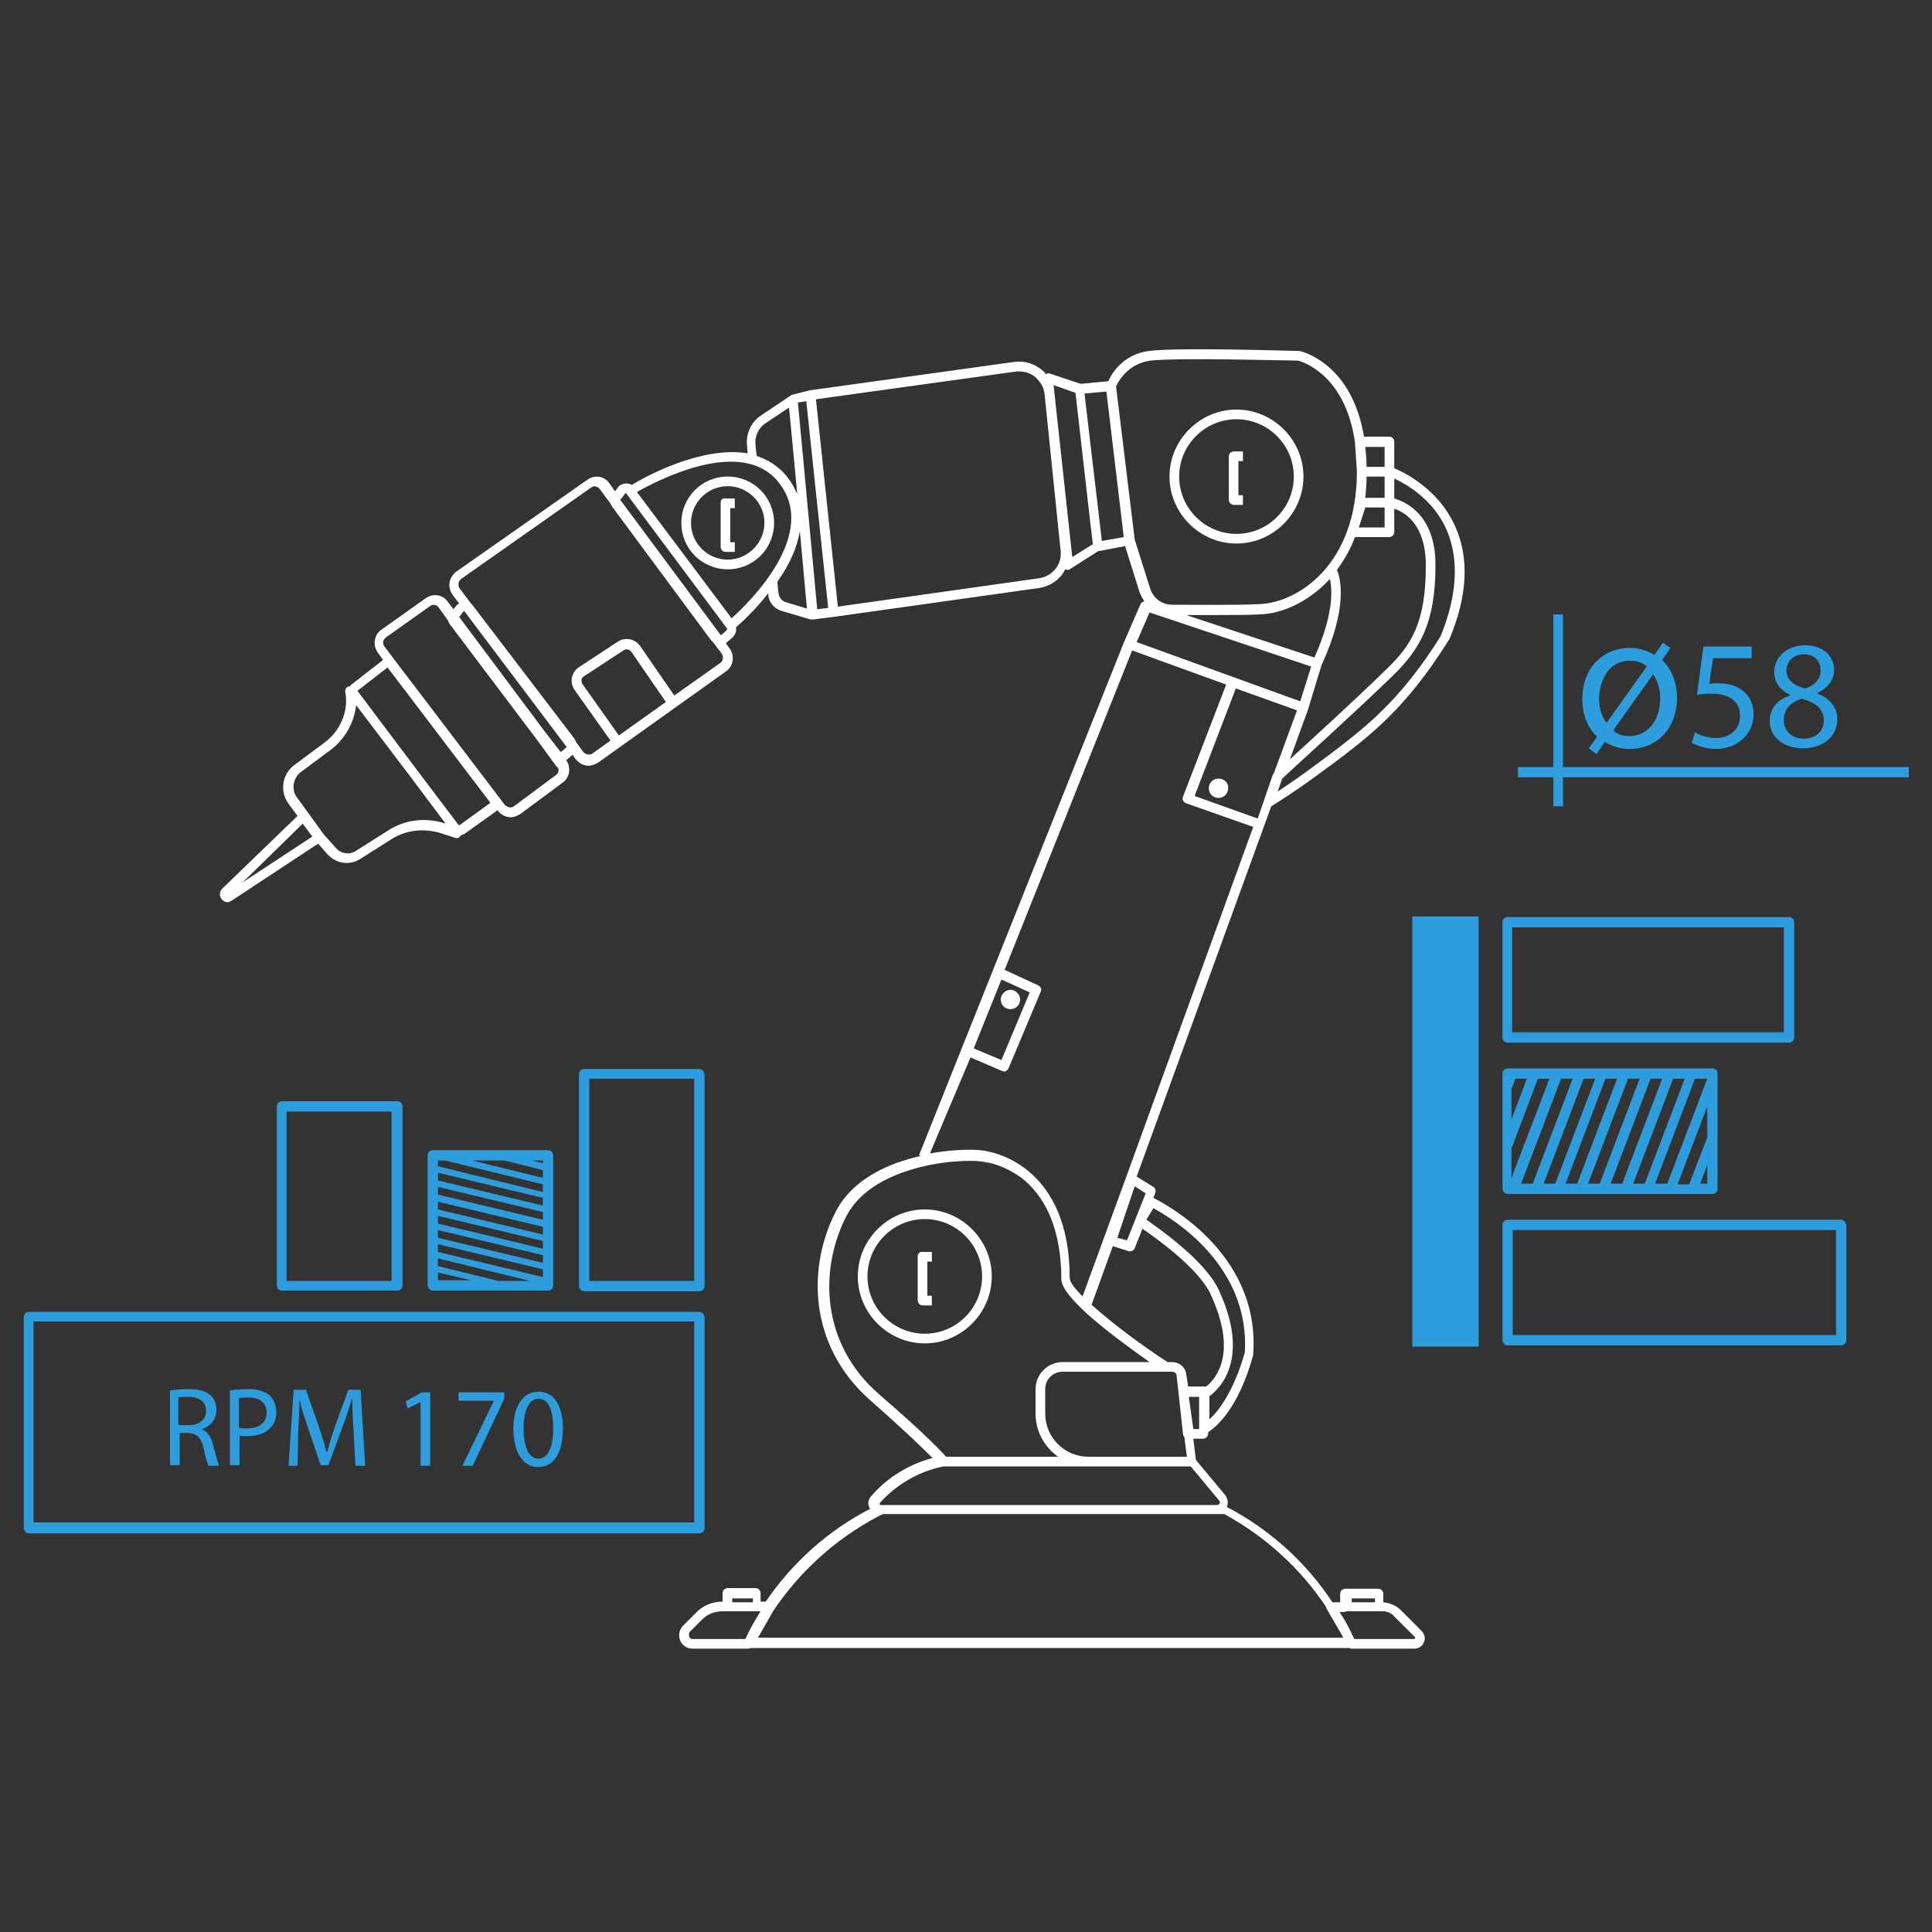 <?xml version="1.0" encoding="utf-8"?>
<!-- Generator: Adobe Illustrator 24.0.1, SVG Export Plug-In . SVG Version: 6.00 Build 0)  -->
<svg version="1.1" id="Layer_1" xmlns="http://www.w3.org/2000/svg" xmlns:xlink="http://www.w3.org/1999/xlink" x="0px" y="0px"
	 viewBox="0 0 300 300" style="enable-background:new 0 0 300 300;" xml:space="preserve">
<rect x="0" y="0" width="300" height="300" fill="#333333" stroke="none"/>
<style type="text/css">
	.st0{fill:#FFFFFF;}
	.st1{fill:#2E9DDD;}
</style>
<g>
	<path class="st0" d="M113,74c-4,0-7.2,3.2-7.2,7.2s3.2,7.2,7.2,7.2c4,0,7.2-3.2,7.2-7.2S117,74,113,74z M113,86.9
		c-3.1,0-5.7-2.5-5.7-5.7c0-3.1,2.5-5.7,5.7-5.7c3.1,0,5.7,2.5,5.7,5.7C118.7,84.3,116.1,86.9,113,86.9z"/>
	<path class="st0" d="M111.9,78.1v6.8c0,0.4,0.3,0.8,0.8,0.8h1.4v-1.5h-0.7v-5.3h0.7v-1.5h-1.4C112.2,77.3,111.9,77.6,111.9,78.1z"
		/>
	<path class="st0" d="M192,84.4c5.7,0,10.4-4.7,10.4-10.4c0-5.7-4.7-10.4-10.4-10.4s-10.4,4.7-10.4,10.4
		C181.6,79.7,186.3,84.4,192,84.4z M192,65.1c4.9,0,8.9,4,8.9,8.9s-4,8.9-8.9,8.9s-8.9-4-8.9-8.9S187.1,65.1,192,65.1z"/>
	<path class="st0" d="M191.6,78.4h1.4v-1.5h-0.7v-5.3h0.7v-1.5h-1.4c-0.4,0-0.8,0.3-0.8,0.8v6.8C190.9,78.1,191.2,78.4,191.6,78.4z"
		/>
	<path class="st0" d="M154,198.2c0-5.7-4.7-10.4-10.4-10.4s-10.4,4.7-10.4,10.4s4.7,10.4,10.4,10.4S154,203.9,154,198.2z
		 M143.6,207.1c-4.9,0-8.9-4-8.9-8.9s4-8.9,8.9-8.9s8.9,4,8.9,8.9S148.5,207.1,143.6,207.1z"/>
	<path class="st0" d="M142.5,195.1v6.8c0,0.4,0.3,0.8,0.8,0.8h1.4v-1.5H144v-5.3h0.7v-1.5h-1.4C142.9,194.3,142.5,194.6,142.5,195.1
		z"/>
	<path class="st0" d="M225.9,81.6c-2.6-5.7-7.8-8.2-9.4-8.9v-4.1c0-0.4-0.3-0.8-0.8-0.8h-3.9c-1.9-11.4-9.6-13.2-10-13.3
		c0,0-0.1,0-0.1,0c-0.8,0-18.9-0.6-23.3,0c-4,0.5-5.8,3.5-6.3,4.7l-4.3,0.4L163,58c-0.2-0.1-0.4,0-0.6,0.1c-0.2-0.3-0.5-0.6-0.8-0.8
		c-1.2-0.9-2.6-1.3-4.1-1.1l-31.7,4.4c0,0,0,0,0,0c0,0,0,0,0,0l-2.8,0.7c-0.1,0-0.2,0.1-0.2,0.1c0,0,0,0,0,0l0,0c0,0,0,0,0,0
		l-4.6,3.1c-1.6,1-2.4,2.9-2.2,4.7l0.1,1.2c-7.1-1.2-15.9,3.6-18,4.9c-0.2-0.1-0.4-0.2-0.6-0.2c-0.5-0.1-0.9,0.1-1.3,0.3
		c0,0-0.1,0.1-0.1,0.1l-0.6,0.8l-0.9-1.3c-0.8-1.1-2.3-1.3-3.4-0.5L70.8,88.8c0,0,0,0,0,0c-0.5,0.4-0.9,1-1,1.7
		c-0.1,0.7,0.1,1.3,0.5,1.9l1,1.3c-0.1,0-0.1,0.1-0.2,0.1c0,0-0.1,0.1-0.1,0.1l-0.6,0.7l-0.9-1.2c-0.8-1.1-2.3-1.3-3.4-0.5l-6.9,4.9
		c-0.6,0.4-0.9,1-1,1.7c-0.1,0.7,0.1,1.3,0.5,1.9l0.8,1.1c-0.1,0-0.2,0.1-0.3,0.2l-4.5,3.5c0,0,0,0,0,0c-0.2,0.1-0.3,0.3-0.4,0.4
		c-0.1,0-0.1,0-0.2,0c-0.3,0.1-0.5,0.4-0.5,0.8l0.1,0.6c0.3,2.8-1,5.6-3.3,7.3l-4.7,3.5c-1.9,1.4-2.3,4.1-0.9,6l1.4,1.9L34.5,138
		c-0.4,0.4-0.5,1.1-0.1,1.6c0.2,0.3,0.6,0.5,0.9,0.5c0.2,0,0.4-0.1,0.6-0.2l13.5-8.9l1.4,1.6c0.8,0.9,1.9,1.4,3,1.4
		c0.7,0,1.5-0.2,2.1-0.6l4.9-3.1c2.2-1.4,4.9-1.7,7.4-1l2.5,0.8c0.3,0.1,0.6,0,0.8-0.3c0,0,0-0.1,0.1-0.1c0.2-0.1,0.3-0.1,0.5-0.2
		L77,126c0.1-0.1,0.1-0.1,0.2-0.2l0.1,0.1c0.5,0.6,1.2,1,2,1c0.5,0,1-0.2,1.5-0.5l6.6-4.9c1.1-0.8,1.3-2.4,0.5-3.5
		c0.1,0,0.2-0.1,0.2-0.1l0.8-0.7c0,0,0,0,0,0l0.5,0.7c0.5,0.6,1.2,1,2,1c0.5,0,1-0.2,1.5-0.5l19.9-14.2c1.1-0.8,1.3-2.4,0.5-3.5
		l-0.6-0.8c0,0,0.1,0,0.1-0.1l0.8-0.7c0.4-0.3,0.6-0.7,0.7-1.1c0-0.2,0-0.4,0-0.6c0.9-0.8,3-2.7,5-5.3l0,0.3c0.1,1.2,1,2.2,2.2,2.5
		l4.4,1.3c0.1,0,0.1,0,0.2,0c0,0,0,0,0,0c0,0,0.1,0,0.1,0l3.2-0.4c0,0,0,0,0,0l32-4.5c1.8-0.3,3.3-1.4,4-2.9c0.1,0,0.2,0.1,0.3,0.1
		c0.1,0,0.3,0,0.4-0.1l4.4-2.8l4.2-0.8l2.2,7c0.2,0.6,0.5,1.1,0.8,1.6c-0.3,0-0.5,0.2-0.6,0.4l-2.6,6c0,0,0,0,0,0l0,0l-31.8,79.6
		l0.3,0.1c-5.1,1.1-10.5,3.6-13.1,8.4c-4.5,8.5-4.6,20.9,5.3,29.6c5.9,5.2,8.5,7.8,9.6,8.9c-3.7,1-7,3-9.5,5.9
		c-0.5,0.5-0.6,1.2-0.3,1.8c0,0.1,0.1,0.1,0.1,0.2c-6.6,3.4-12.1,8.4-16.2,14.4h-0.8v-1.3c0-0.4-0.3-0.8-0.8-0.8H113
		c-0.4,0-0.8,0.3-0.8,0.8v1.3c-1.6,0-3.1,0.6-4.2,1.8l-1.9,1.9c-0.6,0.6-0.8,1.5-0.5,2.3c0.3,0.8,1.1,1.3,1.9,1.3h8.7
		c0.1,0,0.2,0,0.3-0.1h93c0.1,0,0.2,0.1,0.3,0.1h9.8c0.7,0,1.3-0.4,1.5-1c0.3-0.6,0.1-1.3-0.4-1.8l-3.2-3.2
		c-0.7-0.7-1.7-1.1-2.7-1.2v-1.3c0-0.4-0.3-0.8-0.8-0.8h-5.1c-0.4,0-0.8,0.3-0.8,0.8v1.3h-1.2c-4.1-6.2-9.7-11.3-16.4-14.8
		c0.3-0.7,0.1-1.4-0.3-1.9l-4.5-5.4l-0.4-3.3h1.5c0.4,0,0.8-0.3,0.8-0.8v-0.2c1.2-0.8,4.7-3.6,7-12c0,0,0-0.1,0-0.2
		c1.1-15.9-14.2-23.5-15.5-24.2l0.3-0.8c0.1-0.3,0-0.7-0.3-0.9l-2.6-1.6l20.9-57.5c0.8-0.5,3.8-2.3,9-6.2l0.7-0.5
		c5.8-4.4,11.2-8.5,17.8-19c0,0,0-0.1,0.1-0.1C227.9,92.6,228.2,86.6,225.9,81.6z M37.7,137l9.3-9.1l1.5,2L37.7,137z M60.2,129
		l-4.9,3.1c-1,0.7-2.4,0.5-3.2-0.5l-1.8-2l-4.2-5.8c-0.9-1.2-0.6-3,0.6-3.9l4.7-3.5c2.2-1.7,3.6-4.2,3.9-6.9l8.5,11.2l5.4,7.2
		l-0.3-0.1C65.9,126.9,62.8,127.3,60.2,129z M76.1,124.7l-4.7,3.4c-0.1,0.1-0.2,0-0.2,0l-6.5-8.6l-9.1-12.1c-0.1-0.1,0-0.2,0-0.2
		l4.5-3.5c0,0,0.1,0,0.1,0c0,0,0.1,0,0.1,0.1l15.8,20.8c0,0.1,0,0.1,0,0.1C76.2,124.7,76.1,124.7,76.1,124.7z M197.8,120.1
		c-0.1,0.1-0.2,0.2-0.2,0.3l-1.4,4.1c0,0,0,0,0,0l-0.9,2.6l-9.8-3.5l6.4-16.7l9.5,3.4L197.8,120.1
		C197.9,120.1,197.8,120.1,197.8,120.1z M203.1,110.2L203.1,110.2C203.1,110.2,203.1,110.2,203.1,110.2l2.1-6.9
		c4.1-8.9,3-13.4,2.4-14.8c1.1-1.5,2.1-3.2,2.8-5.1h5.3c0.4,0,0.8-0.3,0.8-0.8V79c1.6,0.5,4.9,2.4,4.9,8.8c0,8.7-2.1,12.3-6.2,16.2
		c-4.6,4.5-11.4,10.7-14.9,13.9L203.1,110.2z M206.5,89.9c0.4,1.7,0.6,5.5-2.4,12.2l-19.9-6.6c1.4,0,3,0,4.7,0c2.5,0,5,0,6.8-0.1
		C198.9,95.3,203.1,93.6,206.5,89.9z M215,74v3.3h-3c0.1-1,0.2-2.1,0.2-3.3H215z M215,78.8v3.1h-4l1-3.1H215z M215,69.4v3.1h-2.8
		c0-1.1-0.1-2.1-0.2-3.1H215z M125.2,62.3l3.4,32.1l-1.7,0.2l-3-32.1L125.2,62.3z M117.3,69c-0.1-1.3,0.5-2.6,1.6-3.3l3.6-2.4
		l0.1,0.8l1.2,12.6c-0.4-0.9-0.9-1.8-1.6-2.7c-1.3-1.6-2.9-2.6-4.7-3.2L117.3,69z M86.4,120.3l-6.6,4.9c-0.4,0.3-1,0.2-1.4-0.2
		l-18.7-24.6c-0.2-0.2-0.2-0.5-0.2-0.7c0-0.3,0.2-0.5,0.4-0.7l6.9-4.9c0.4-0.3,1-0.2,1.3,0.2l1.5,2.1c0.1,0.2,0.1,0.4,0.3,0.6
		l13.2,17.5l3.3,4.5C86.9,119.3,86.8,119.9,86.4,120.3z M88,116l-0.8,0.7c-0.1,0.1-0.2,0-0.2,0l-2.4-3.1L71.3,95.8c0,0,0,0,0,0
		c0,0,0.1-0.1,0.1-0.1l0.6-0.8c0,0,0.1,0,0.1,0c0,0,0,0,0,0L88,116C88,115.9,88,116,88,116z M96.1,114.2l-5.6-7.9
		c-0.2-0.2-0.2-0.5-0.2-0.7c0-0.3,0.2-0.5,0.4-0.6l6.1-4c0.4-0.3,1-0.2,1.3,0.3l5.3,7.7L96.1,114.2z M111.9,102.9l-7.2,5.1l-5.3-7.7
		c-0.8-1.1-2.3-1.4-3.4-0.7l-6.1,4c-0.6,0.4-0.9,0.9-1.1,1.6c-0.1,0.7,0,1.3,0.4,1.9l5.6,7.9l-2.8,2c-0.4,0.3-1,0.2-1.4-0.2
		l-1.1-1.5c-0.1-0.2-0.2-0.4-0.3-0.6L73.4,94c-0.1-0.1-0.1-0.2-0.2-0.2l-1.8-2.4c-0.2-0.2-0.2-0.5-0.2-0.8c0-0.3,0.2-0.5,0.4-0.7
		l20.2-14.2c0.4-0.3,1-0.2,1.3,0.2l1.7,2.3c0.1,0.1,0.1,0.3,0.2,0.4l15.4,20.8c0.1,0.1,0.2,0.2,0.3,0.3l1.3,1.7
		C112.4,101.9,112.3,102.6,111.9,102.9z M112.8,97.9l-0.8,0.7c0,0-0.1,0-0.1,0l-15.6-21c0,0,0-0.1,0.1-0.1c0,0,0.1-0.1,0.1-0.1
		l0.6-0.8c0,0,0.1,0,0.1,0c0,0,0.1,0,0.1,0.1l15.6,20.9c0,0,0,0.1,0,0.1C112.9,97.7,112.9,97.8,112.8,97.9z M113.6,96L98.9,76.4
		c3.2-1.8,16.3-8.7,22-1.5C127.3,82.9,116.3,93.6,113.6,96z M122,93.5c-0.6-0.2-1-0.7-1.1-1.3l-0.2-1.8c0.1-0.2,0.2-0.3,0.3-0.5
		c1.8-2.6,2.8-5.1,3.2-7.4l1.1,12L122,93.5z M161.3,89.8l-31.2,4.4L126.7,62l31-4.3c1.1-0.1,2.1,0.1,3,0.8c0.8,0.7,1.4,1.6,1.5,2.7
		l2.5,24.4C164.9,87.7,163.4,89.5,161.3,89.8z M166.5,86.5l-2.9-26.7L167,61l2.2,19.3l0.5,4.2L166.5,86.5z M171.1,84l-1.7-14.4
		l-1-8.5l3.4-0.3l2.7,22.6L171.1,84z M176.2,83.8l-2.9-23.8c0.3-0.7,1.8-3.5,5.3-4c4.2-0.5,21.7,0,23,0c0.7,0.2,7.3,2.2,8.8,12.7
		l0.3,4.5c0,14.6-9.3,20.4-15.1,20.6c-3.6,0.2-10.1,0.1-13.6,0.1c-1.6,0-2.9-1-3.4-2.5L176.2,83.8z M178.5,95.1l25.1,8.4l-1.7,5.4
		l-25.4-9.2L178.5,95.1z M155.5,152.1l4.4,2l-4.4,10.5l-4.3-1.8L155.5,152.1z M150.7,164.2l4.9,2.1c0.1,0,0.2,0.1,0.3,0.1
		c0.1,0,0.2,0,0.3-0.1c0.2-0.1,0.3-0.2,0.4-0.4l5-11.9c0.2-0.4,0-0.8-0.4-1l-5.2-2.4l19.8-49.6l14.6,5.3l-6.7,17.4
		c-0.1,0.2-0.1,0.4,0,0.6c0.1,0.2,0.2,0.3,0.4,0.4l10.5,3.7l-19.7,54.3c0,0,0,0,0,0l0,0l-6.8,18.6c-1.2-1.2-2-2.2-2-2.9
		c0-17.2-11.7-19.4-12.7-19.6c-1.4-0.4-5-0.4-9,0.3L150.7,164.2z M136.5,216.5c-9.3-8.1-9.2-19.8-5-27.8c4.4-8.2,18.8-9,21.7-8.2
		c0,0,0.1,0,0.1,0c0,0,2.8,0.4,5.7,2.7c3.8,3.2,5.8,8.5,5.8,15.4c0,3.1,9.2,9.7,13.7,12.9H165c-2.3,0-4.2,1.9-4.2,4.2v3.8
		c0,2.8,1.4,5.2,3.5,6.7h-17.4C146.2,225.4,143.8,222.8,136.5,216.5z M183,216.3l0.7,6.4c0,0.2,0.1,0.3,0.2,0.4l0.4,3.1H169
		c-3.7,0-6.7-3-6.7-6.7v-3.8c0-1.5,1.2-2.7,2.7-2.7H182c0.4,0,0.7,0.3,0.7,0.6L183,216.3z M116.9,248.2v0.6h-3.2v-0.6H116.9z
		 M107,254.1c0-0.1-0.1-0.4,0.1-0.7l1.9-1.9c0.9-0.9,2-1.3,3.2-1.3h0.7c0,0,0,0,0,0h4.7c0,0,0,0,0,0h0.5c-0.8,1.3-1.6,2.6-2.2,4
		l-0.2,0.3h-8.2C107.2,254.5,107,254.2,107,254.1z M209.9,248.2h3.6v0.6h-3.6V248.2z M209,250.2C209.1,250.2,209.1,250.2,209,250.2
		l5.2,0c0,0,0.1,0,0.1,0h0.4c0.7,0,1.4,0.3,1.8,0.8l3.2,3.2c0.1,0.1,0.1,0.1,0,0.2c0,0.1-0.1,0.1-0.2,0.1h-9.2l-0.2-0.4
		c-0.6-1.3-1.3-2.6-2.1-3.8H209z M205.9,249.5c0,0.1,0,0.2,0.1,0.3l2.6,4.5h-90.9l2.4-4.2c4.1-6.1,9.6-11.1,16.2-14.6l0.8-0.4h53
		C196.5,238.6,201.9,243.5,205.9,249.5z M189.4,233.4c0,0.1-0.2,0.3-0.4,0.3h-52.2c-0.1,0-0.1,0-0.2-0.1c0-0.1,0-0.1,0-0.2
		c2.6-2.9,6-4.9,9.9-5.7H169h15.9l4.4,5.3C189.5,233.2,189.4,233.4,189.4,233.4z M184.6,216.9h1.6v5h-0.9L184.6,216.9z M193.3,210
		c-1.8,6.3-4.2,9.2-5.5,10.4v-3.6c1.5-1.1,6.5-5.7,1.4-16.6c-2.1-4.4-9-9.3-11.2-10.8l1.1-1.8C182,189.2,194.1,196.4,193.3,210z
		 M175,192.6l-1.5-0.4l2.7-8l1.7,1.1L175,192.6z M175.3,194.3c0.1,0,0.1,0,0.2,0c0.3,0,0.6-0.2,0.7-0.5l1.2-3
		c2.2,1.5,8.6,6.1,10.5,10c4.4,9.3,0.9,13.3-0.6,14.5c-0.1,0-0.1,0-0.2,0h-2.6l-0.3-1.9c-0.1-1.1-1.1-1.9-2.2-1.9h-0.7
		c-3.9-2.5-8.7-6.1-11.8-8.9l3.3-9.1L175.3,194.3z M223.7,98.8c-6.4,10.2-11.8,14.2-17.4,18.5l-0.7,0.5c-3.3,2.5-5.8,4.2-7.2,5.1
		l0.7-2c1.7-1.6,11.1-10.1,17.1-15.9c4.3-4.2,6.7-8.2,6.7-17.3c0-7.8-4.7-9.8-6.4-10.3v-3.1c1.9,0.9,6,3.2,8.1,7.9
		C226.6,86.8,226.3,92.4,223.7,98.8z"/>
	<path class="st0" d="M156.9,156.7c0.9,0,1.5-0.7,1.5-1.5s-0.7-1.5-1.5-1.5s-1.5,0.7-1.5,1.5S156,156.7,156.9,156.7z"/>
	<path class="st0" d="M189.2,120.9c-0.9,0-1.5,0.7-1.5,1.5c0,0.9,0.7,1.5,1.5,1.5c0.9,0,1.5-0.7,1.5-1.5
		C190.8,121.6,190.1,120.9,189.2,120.9z"/>
</g>
<g>
	<path class="st1" d="M43.8,200.4h17.9c0.4,0,0.8-0.3,0.8-0.8v-27.8c0-0.4-0.3-0.8-0.8-0.8H43.8c-0.4,0-0.8,0.3-0.8,0.8v27.8
		C43,200.1,43.3,200.4,43.8,200.4z M44.5,172.6h16.3v26.3H44.5V172.6z"/>
	<path class="st1" d="M108.6,166H90.7c-0.4,0-0.8,0.3-0.8,0.8v32.9c0,0.4,0.3,0.8,0.8,0.8h17.9c0.4,0,0.8-0.3,0.8-0.8v-32.9
		C109.3,166.3,109,166,108.6,166z M107.8,198.9H91.5v-31.4h16.3V198.9z"/>
	<polygon class="st1" points="242.7,119.1 242.7,95.4 241.2,95.4 241.2,119.1 235.7,119.1 235.7,120.7 241.2,120.7 241.2,125.2 
		242.7,125.2 242.7,120.7 296.4,120.7 296.4,119.1 	"/>
	<path class="st1" d="M108.6,203.7H4.5c-0.4,0-0.8,0.3-0.8,0.8v32.8c0,0.4,0.3,0.8,0.8,0.8h104.1c0.4,0,0.8-0.3,0.8-0.8v-32.8
		C109.3,204,109,203.7,108.6,203.7z M107.8,236.4H5.2v-31.2h102.6V236.4z"/>
	<path class="st1" d="M246.7,116.2l1.2,0.9l1.3-1.9c1.1,0.7,2.5,1.1,3.9,1.1c3.5,0,7.3-2.5,7.3-8c0-2.3-0.8-4.4-2.3-5.8l1.3-1.9
		l-1.2-0.8l-1.3,1.9c-1.1-0.7-2.5-1.1-3.8-1.1c-4.1,0-7.4,3-7.4,8c0,2.5,0.9,4.5,2.3,5.8L246.7,116.2z M256.7,104.7
		c0.8,1.2,1.1,2.6,1.1,3.7c0,3.4-1.9,5.9-4.8,5.9c-0.9,0-1.8-0.2-2.5-0.9L256.7,104.7L256.7,104.7z M253.1,102.6
		c1.1,0,2,0.3,2.6,0.9l-6.2,8.7l-0.1,0c-0.8-1.1-1.1-2.5-1.1-3.8C248.4,105.7,249.7,102.6,253.1,102.6z"/>
	<path class="st1" d="M272.3,110.9c0-2-1-3.3-2.2-4c-1-0.6-2.2-0.8-3.4-0.8c-0.6,0-0.9,0-1.3,0.1l0.6-4h6v-1.8h-7.5l-1,7.5
		c0.6-0.1,1.3-0.2,2.2-0.2c3.1,0,4.5,1.4,4.5,3.5c0,2.1-1.7,3.4-3.7,3.4c-1.4,0-2.7-0.5-3.3-0.9l-0.5,1.6c0.7,0.5,2.2,1,3.9,1
		C269.9,116.2,272.3,113.9,272.3,110.9z"/>
	<path class="st1" d="M274.8,112c0,2.3,2,4.2,5.2,4.2c3,0,5.3-1.8,5.3-4.5c0-1.9-1.2-3.3-3.1-4v-0.1c1.9-0.9,2.6-2.3,2.6-3.6
		c0-1.9-1.5-3.8-4.5-3.8c-2.7,0-4.8,1.7-4.8,4.2c0,1.3,0.7,2.7,2.5,3.5l0,0.1C276,108.6,274.8,110,274.8,112z M277.4,104.1
		c0-1.3,1-2.5,2.7-2.5c1.9,0,2.6,1.3,2.6,2.5c0,1.4-1,2.4-2.4,2.8C278.6,106.5,277.4,105.6,277.4,104.1z M279.8,108.5
		c2.1,0.6,3.4,1.5,3.4,3.4c0,1.6-1.2,2.8-3.1,2.8c-2,0-3.2-1.4-3.1-3C277,110.2,278,109,279.8,108.5z"/>
	<path class="st1" d="M27.8,222.5h1.4c1.4,0.1,2,0.7,2.4,2.3c0.3,1.5,0.6,2.5,0.8,2.8H34c-0.2-0.5-0.5-1.6-0.9-3.2
		c-0.3-1.2-0.8-2.1-1.7-2.4v-0.1c1.2-0.4,2.2-1.4,2.2-3c0-0.9-0.3-1.7-0.9-2.2c-0.7-0.7-1.8-1-3.4-1c-1,0-2.1,0.1-2.9,0.2v11.6h1.5
		V222.5z M27.8,217c0.2-0.1,0.8-0.1,1.5-0.1c1.6,0,2.7,0.7,2.7,2.2c0,1.3-1,2.2-2.7,2.2h-1.6V217z"/>
	<path class="st1" d="M37.2,222.9c0.3,0.1,0.8,0.1,1.2,0.1c1.5,0,2.8-0.4,3.6-1.3c0.6-0.6,0.9-1.4,0.9-2.5c0-1-0.4-1.9-1-2.5
		c-0.7-0.6-1.8-1-3.3-1c-1.2,0-2.2,0.1-2.9,0.2v11.6h1.5V222.9z M37.2,217.1c0.3-0.1,0.8-0.1,1.4-0.1c1.7,0,2.8,0.8,2.8,2.3
		c0,1.6-1.1,2.5-3,2.5c-0.5,0-0.9,0-1.3-0.1V217.1z"/>
	<path class="st1" d="M46.3,222.5c0.1-1.8,0.2-3.7,0.2-5.2h0c0.3,1.4,0.8,2.9,1.4,4.6l1.9,5.6h1.2l2.1-5.7c0.6-1.6,1.1-3.1,1.5-4.5
		h0.1c0,1.5,0.1,3.4,0.2,5.1l0.3,5.2h1.5l-0.7-11.8h-1.9l-2.1,5.7c-0.5,1.5-0.9,2.8-1.2,4h-0.1c-0.3-1.2-0.7-2.5-1.2-4l-2-5.7h-1.9
		l-0.8,11.8h1.4L46.3,222.5z"/>
	<polygon class="st1" points="65.3,217.7 65.3,217.7 65.3,227.6 66.8,227.6 66.8,216.2 65.5,216.2 63,217.6 63.3,218.7 	"/>
	<polygon class="st1" points="76.7,217.5 71.8,227.6 73.4,227.6 78.3,217.2 78.3,216.2 71.2,216.2 71.2,217.5 76.7,217.5 	"/>
	<path class="st1" d="M83.5,227.8c2.5,0,3.9-2.1,3.9-6c0-3.6-1.4-5.7-3.8-5.7c-2.3,0-3.9,2.1-3.9,5.9
		C79.8,225.7,81.3,227.8,83.5,227.8z M83.6,217.2c1.6,0,2.3,1.8,2.3,4.6c0,2.9-0.8,4.7-2.3,4.7c-1.4,0-2.3-1.7-2.3-4.6
		C81.3,218.9,82.2,217.2,83.6,217.2z"/>
	<path class="st1" d="M234.1,161.9h43.7c0.4,0,0.8-0.3,0.8-0.8v-17.9c0-0.4-0.3-0.8-0.8-0.8h-43.7c-0.4,0-0.8,0.3-0.8,0.8v17.9
		C233.3,161.6,233.7,161.9,234.1,161.9z M234.8,144h42.2v16.3h-42.2V144z"/>
	<path class="st1" d="M285.9,189.4h-51.8c-0.4,0-0.8,0.3-0.8,0.8v17.9c0,0.4,0.3,0.8,0.8,0.8h51.8c0.4,0,0.8-0.3,0.8-0.8v-17.9
		C286.6,189.8,286.3,189.4,285.9,189.4z M285.1,207.3h-50.2V191h50.2V207.3z"/>
	<rect x="219.3" y="142.3" class="st1" width="10.3" height="66.8"/>
	<path class="st1" d="M234.1,185.4h31.8c0.4,0,0.8-0.3,0.8-0.8v-17.9c0-0.4-0.3-0.8-0.8-0.8h-31.8c-0.4,0-0.8,0.3-0.8,0.8v17.9
		C233.3,185,233.7,185.4,234.1,185.4z M265.1,183.8H264l1.1-2.9V183.8z M265.1,176.6l-2.8,7.3h-1.8l4.6-12.1V176.6z M265.1,167.5
		l-6.2,16.3H257l6.2-16.3H265.1z M261.6,167.5l-6.2,16.3h-1.8l6.2-16.3H261.6z M258.1,167.5l-6.2,16.3h-1.8l6.2-16.3H258.1z
		 M254.6,167.5l-6.2,16.3h-1.8l6.2-16.3H254.6z M251.1,167.5l-6.2,16.3h-1.8l6.2-16.3H251.1z M247.7,167.5l-6.2,16.3h-1.8l6.2-16.3
		H247.7z M244.2,167.5l-6.2,16.3h-1.8l6.2-16.3H244.2z M234.8,168.9l0.5-1.4h1.8l-2.4,6.3V168.9z M234.8,178.1l4-10.6h1.8l-5.9,15.4
		V178.1z"/>
	<path class="st1" d="M67.2,200.4h17.9c0.4,0,0.8-0.3,0.8-0.8v-20.2c0-0.4-0.3-0.8-0.8-0.8H67.2c-0.4,0-0.8,0.3-0.8,0.8v20.2
		C66.5,200.1,66.8,200.4,67.2,200.4z M84.3,180.2v0.4l-1.8-0.4H84.3z M78.3,180.2l6,1.5v1.2l-11-2.7H78.3z M68,180.2h1.1l15.2,3.7
		v1.2L68,181.1V180.2z M68,182.1l16.3,3.9v1.2L68,183.3V182.1z M68,184.3l16.3,3.9v1.2L68,185.5V184.3z M68,186.6l16.3,3.9v1.2
		L68,187.8V186.6z M68,188.8l16.3,3.9v1.2L68,190V188.8z M68,191l16.3,3.9v1.2L68,192.2V191z M68,193.2l16.3,3.9v1.2L68,194.4V193.2
		z M68,195.4l14.3,3.5h-4.9l-9.4-2.3V195.4z M68,197.6l5.2,1.2h-5l-0.2-0.1V197.6z"/>
</g>
</svg>
